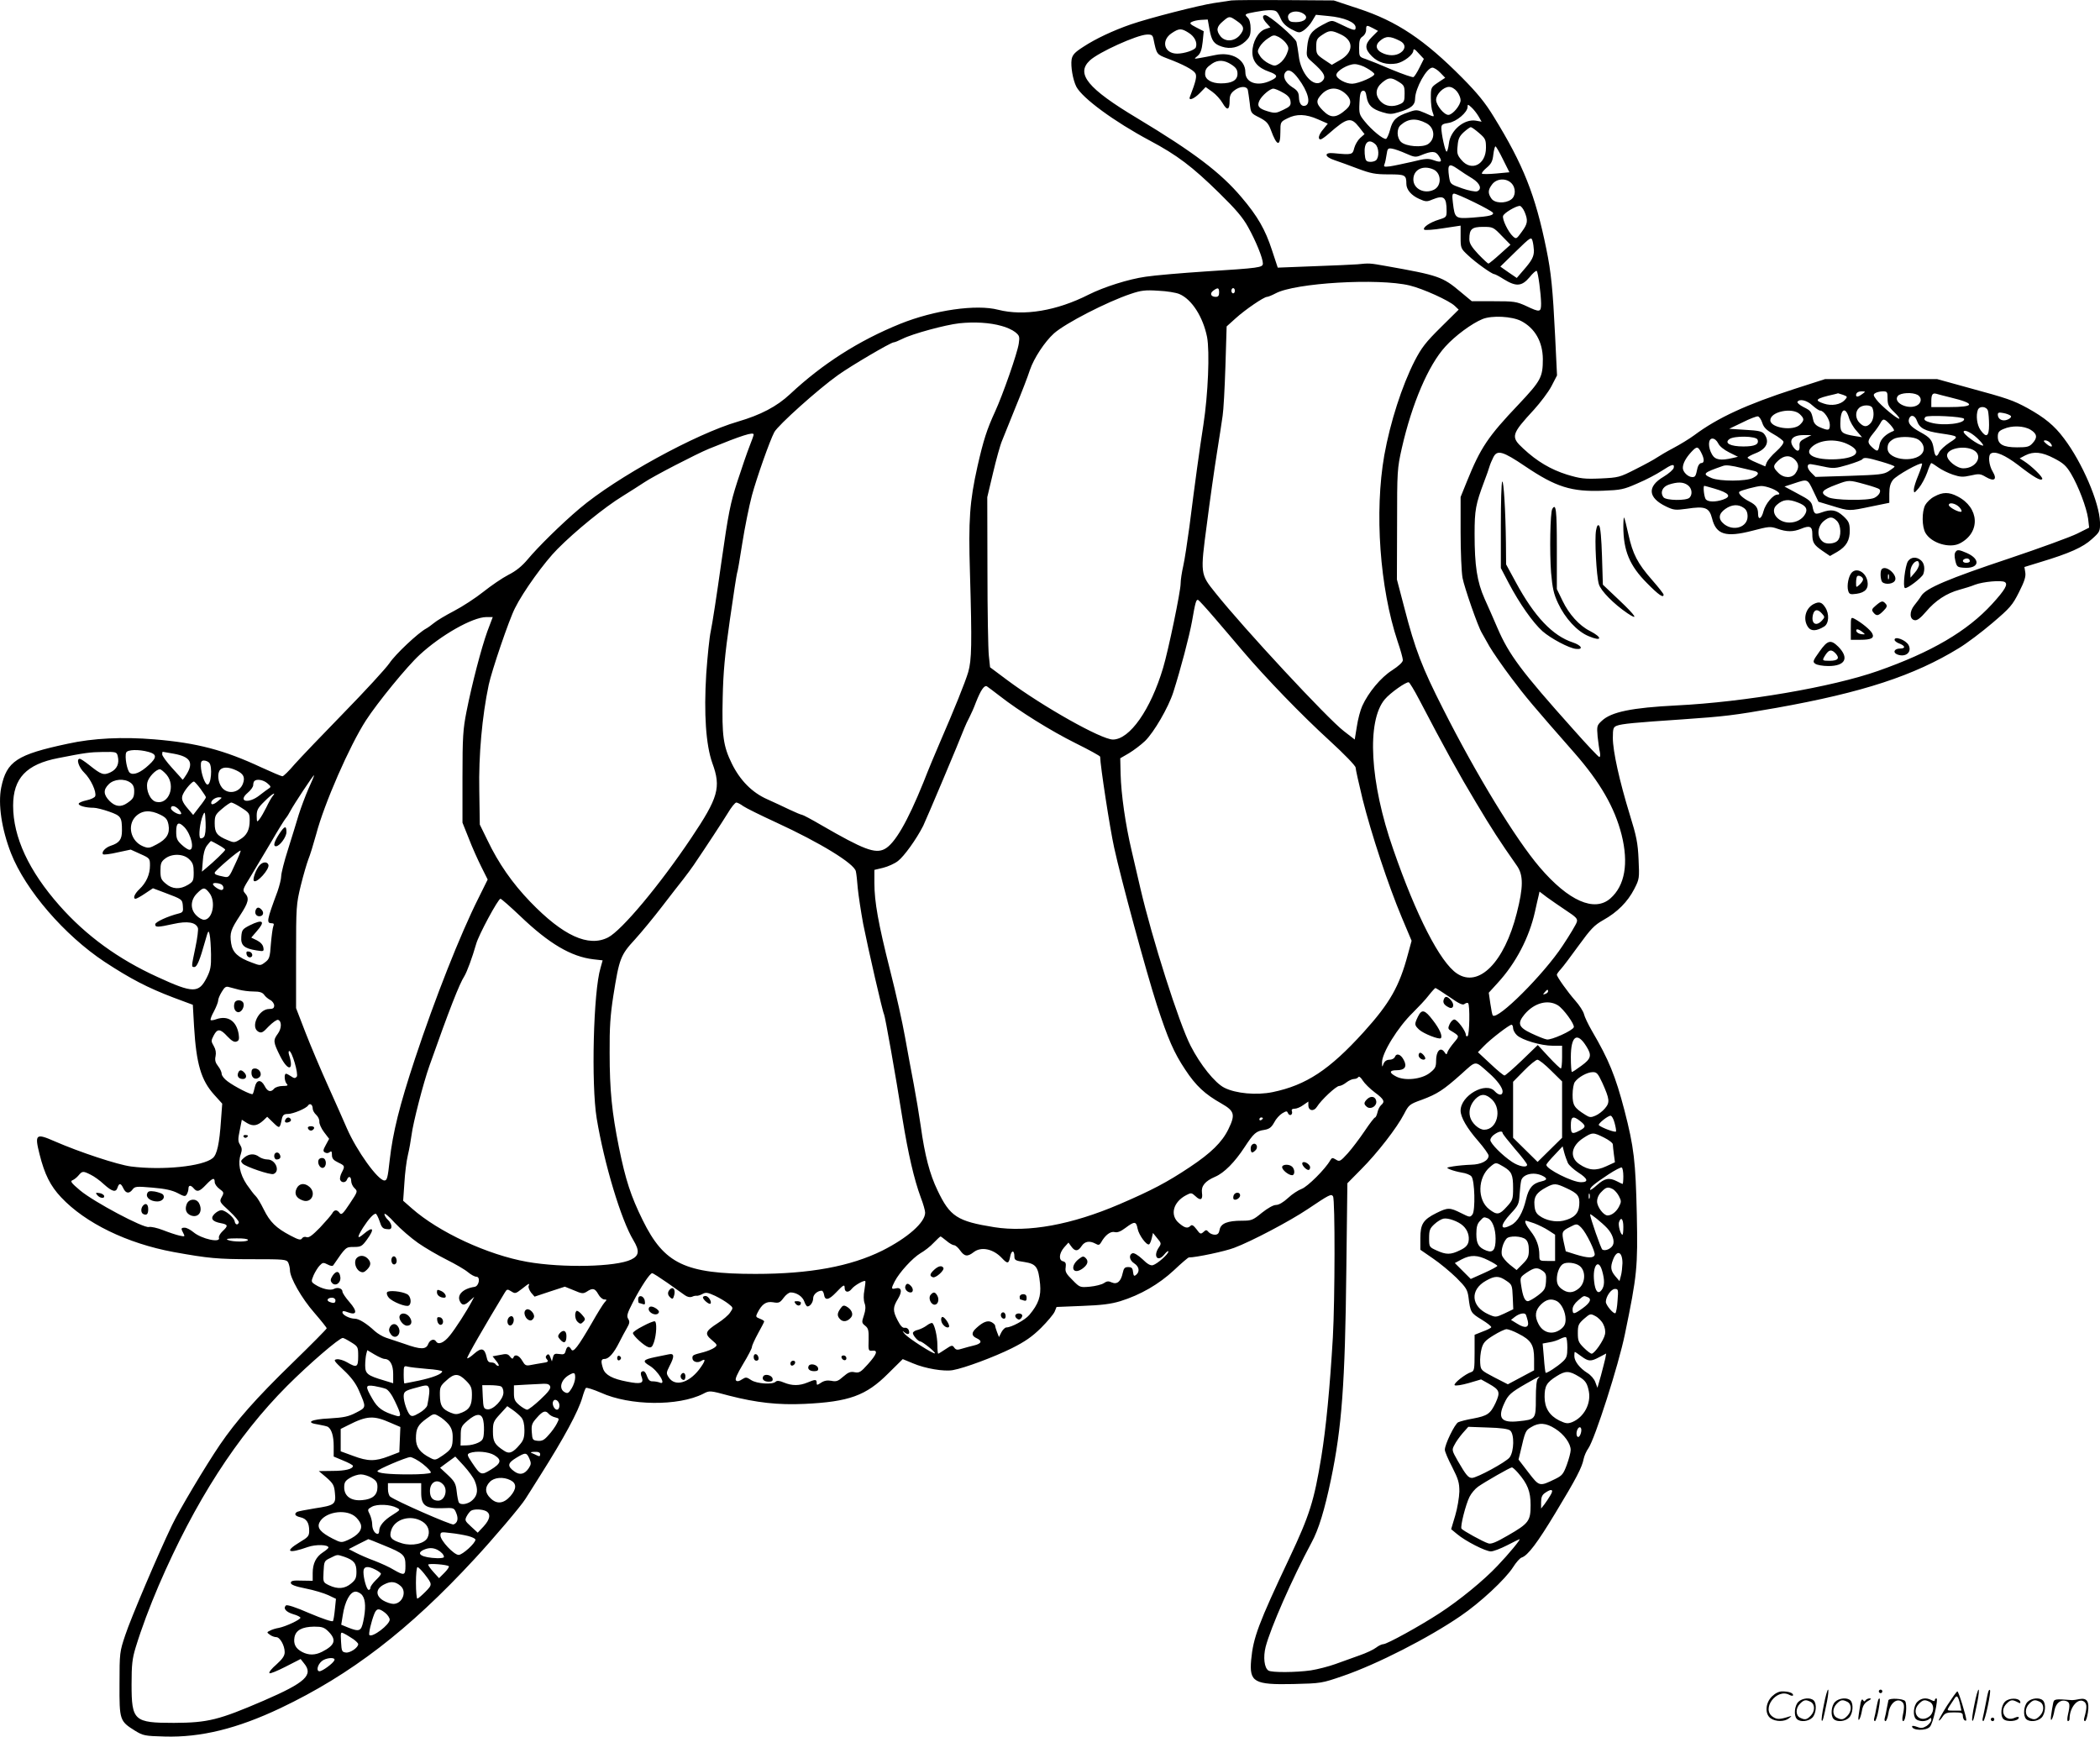 <svg version="1.0" xmlns="http://www.w3.org/2000/svg"
  viewBox="0 0 1200.097 992.545"
 preserveAspectRatio="xMidYMid meet">
<g transform="translate(-0.302,993.653) scale(0.1,-0.1)"
fill="#000000" stroke="none">
<path d="M7040 9934 c-14 -2 -59 -9 -100 -15 -86 -13 -371 -86 -475 -122 -101
-35 -201 -82 -271 -128 -50 -32 -62 -46 -67 -72 -6 -40 7 -116 27 -156 35 -66
216 -199 420 -308 156 -83 242 -148 396 -299 95 -93 136 -141 166 -196 44 -79
84 -177 84 -207 0 -24 -18 -26 -330 -46 -135 -9 -288 -22 -340 -30 -98 -14
-237 -58 -325 -102 -183 -93 -371 -124 -517 -87 -126 33 -366 -2 -560 -80
-237 -96 -444 -228 -630 -402 -76 -71 -168 -119 -298 -157 -241 -70 -695 -319
-905 -497 -103 -87 -238 -220 -297 -291 -32 -38 -66 -66 -110 -88 -35 -18 -99
-62 -143 -97 -44 -35 -119 -84 -167 -109 -48 -25 -100 -56 -115 -69 -15 -12
-35 -27 -45 -32 -46 -25 -175 -146 -209 -197 -22 -32 -140 -160 -262 -285
-122 -125 -248 -257 -281 -294 -32 -38 -63 -68 -69 -68 -6 0 -60 23 -121 51
-212 99 -368 140 -611 160 -180 15 -350 7 -495 -25 -291 -62 -349 -100 -380
-250 -19 -95 2 -237 56 -376 83 -211 305 -468 534 -620 148 -97 245 -148 395
-205 l110 -41 7 -124 c13 -214 40 -307 115 -390 l46 -51 -7 -94 c-9 -136 -23
-197 -47 -217 -57 -48 -289 -71 -468 -48 -76 10 -294 82 -436 144 -107 47
-115 41 -86 -74 29 -116 62 -181 123 -246 139 -148 378 -264 643 -313 199 -36
252 -41 449 -41 183 0 196 -1 206 -19 5 -11 10 -31 10 -44 0 -43 67 -161 140
-244 38 -44 70 -84 70 -88 0 -4 -88 -93 -196 -198 -210 -204 -321 -331 -414
-467 -84 -124 -233 -374 -274 -460 -79 -164 -237 -536 -267 -628 -32 -95 -33
-102 -33 -279 -1 -208 1 -213 89 -268 46 -28 55 -30 169 -33 207 -6 414 45
661 162 402 191 735 447 1110 853 105 113 267 304 290 342 6 8 44 70 86 136
136 215 217 365 240 445 7 25 16 49 20 54 4 4 42 -8 86 -27 165 -75 443 -78
585 -6 36 19 37 19 148 -11 156 -40 279 -54 430 -47 255 12 352 47 478 173
l84 83 58 -24 c70 -30 178 -48 228 -39 68 12 236 75 337 125 76 38 116 66 167
116 37 37 72 79 78 93 l11 27 147 6 c111 4 164 11 217 27 116 36 221 97 307
177 42 40 81 73 85 73 42 0 207 35 259 55 99 37 317 152 420 221 125 84 135
89 145 73 12 -19 11 -589 -1 -805 -17 -289 -39 -518 -66 -684 -41 -251 -67
-333 -181 -575 -179 -379 -208 -457 -220 -586 -11 -126 17 -142 241 -137 159
4 162 4 286 47 192 66 488 217 670 342 112 76 256 210 300 279 17 27 39 52 49
55 35 11 90 84 193 255 120 198 152 261 161 308 4 19 16 46 27 61 37 53 173
476 209 653 70 338 74 382 68 683 -7 306 -16 384 -71 597 -51 195 -89 288
-185 452 -22 38 -43 82 -46 97 -4 16 -26 50 -49 76 -45 51 -106 137 -106 149
0 4 10 18 23 32 12 13 58 74 102 135 69 95 89 116 140 145 81 45 140 105 177
177 30 58 30 62 25 170 -4 93 -12 133 -50 255 -59 192 -97 363 -97 439 0 55 3
62 23 70 29 11 103 18 372 36 245 17 296 23 540 66 493 88 786 184 1042 341
45 27 131 92 192 144 101 86 115 102 152 176 31 61 40 89 36 113 l-5 31 91 28
c166 50 244 85 294 131 46 41 48 45 47 96 -3 113 -102 343 -206 480 -55 74
-111 119 -208 173 -83 45 -115 56 -336 116 l-181 50 -320 0 -320 0 -174 -56
c-275 -89 -440 -165 -574 -265 -27 -20 -81 -53 -119 -73 -38 -20 -80 -45 -95
-55 -14 -10 -69 -40 -121 -66 -92 -47 -98 -48 -200 -53 -93 -4 -115 -1 -192
22 -92 29 -171 75 -250 149 -73 67 -69 81 62 223 36 40 81 99 99 133 l32 62
-11 227 c-13 266 -23 364 -50 495 -63 310 -132 483 -301 757 -48 79 -93 134
-179 221 -217 219 -374 324 -593 396 l-142 47 -280 2 c-154 1 -291 0 -305 -2z
m256 -62 c7 -4 18 -23 26 -42 11 -25 29 -43 60 -60 44 -23 47 -23 73 -6 14 10
36 33 47 53 l21 35 71 -7 c90 -8 156 -36 156 -65 0 -22 -8 -20 -101 25 -36 17
-37 17 -89 -11 -65 -35 -80 -57 -87 -127 -5 -52 -4 -56 27 -83 74 -65 85 -89
56 -114 -46 -37 -120 46 -131 148 -4 31 -10 67 -13 79 -8 25 -156 153 -178
153 -20 0 -17 -20 8 -47 l21 -23 -30 -10 c-40 -14 -73 -74 -73 -132 0 -52 31
-89 95 -111 51 -18 54 -31 10 -51 -75 -36 -145 -13 -145 48 0 73 -78 118 -172
98 -29 -6 -69 -14 -88 -17 -35 -6 -35 -6 -13 12 16 13 24 34 29 80 l6 61 -43
22 c-35 18 -40 24 -26 31 9 5 33 11 54 12 l38 2 10 -56 c12 -66 25 -84 71 -99
48 -16 96 -5 133 29 26 24 31 37 31 74 0 29 -6 52 -16 62 -21 20 -19 22 41 33
63 12 107 14 121 4z m159 -16 c29 -21 3 -46 -46 -46 -30 0 -39 4 -44 21 -12
37 50 54 90 25z m-384 -39 c43 -29 46 -47 16 -83 -31 -35 -82 -38 -109 -5 -26
33 -23 55 13 85 37 32 38 32 80 3z m779 -42 l28 -15 -34 -34 c-43 -43 -43 -69
-1 -111 37 -37 87 -51 142 -41 40 8 95 50 95 74 1 12 9 8 30 -16 l30 -32 -25
-50 c-13 -27 -29 -51 -34 -54 -5 -3 -60 16 -123 42 -62 27 -130 54 -150 61
-37 12 -38 13 -38 64 0 41 4 55 20 65 11 7 20 23 20 37 0 29 2 30 40 10z
m-1054 -26 c34 -21 51 -56 41 -83 -6 -16 -66 -36 -107 -36 -74 0 -94 75 -31
117 42 28 55 29 97 2z m871 -10 c75 -36 71 -103 -8 -147 l-45 -26 -45 30 c-41
28 -44 33 -44 74 0 39 4 47 34 67 42 28 53 28 108 2z m-1072 -26 c18 -88 18
-87 80 -111 86 -32 147 -64 159 -84 10 -17 4 -44 -31 -135 -10 -25 24 -12 57
22 l33 34 38 -27 c21 -15 47 -44 59 -65 26 -45 40 -40 40 13 0 30 6 43 26 59
33 26 71 27 78 4 2 -10 7 -44 11 -76 6 -57 7 -58 55 -82 40 -21 51 -32 66 -72
34 -93 54 -97 54 -13 0 59 0 60 40 80 52 27 106 25 174 -5 l57 -25 -25 -31
c-27 -31 -34 -59 -16 -59 5 0 27 15 47 33 105 92 126 97 173 37 l31 -40 -25
-22 c-14 -13 -29 -39 -34 -58 -9 -38 -13 -39 -117 -29 -57 6 -54 -21 5 -40 25
-8 84 -30 132 -48 75 -28 100 -33 177 -33 94 0 101 -3 101 -54 0 -33 28 -66
73 -86 37 -17 45 -17 75 -4 66 27 82 15 82 -66 0 -34 -3 -36 -45 -49 -50 -15
-94 -45 -83 -57 5 -4 53 -1 108 8 l100 15 0 -65 c0 -64 1 -66 43 -105 43 -41
136 -107 149 -107 4 0 30 -13 56 -30 70 -43 102 -40 146 12 19 24 38 40 41 36
8 -8 24 -128 25 -185 0 -52 -6 -53 -86 -15 -55 25 -68 27 -185 27 l-125 0 -65
54 c-102 86 -125 94 -424 147 -96 17 -95 17 -165 10 -25 -2 -137 -7 -250 -11
l-205 -8 -33 100 c-38 117 -82 194 -174 302 -119 141 -272 257 -596 452 -284
170 -352 254 -271 330 50 47 269 146 326 148 28 1 33 -3 38 -26z m760 -27 c14
-21 14 -28 1 -59 -8 -20 -26 -43 -41 -53 -24 -16 -29 -16 -60 -1 -19 9 -42 28
-51 43 -16 24 -16 29 -3 52 8 15 29 37 48 49 31 21 35 21 62 8 16 -9 36 -26
44 -39z m648 17 c33 -16 35 -46 5 -67 -28 -20 -71 -20 -108 -1 -34 17 -39 44
-12 67 34 30 58 30 115 1z m-962 -136 c26 -17 34 -30 34 -52 0 -37 -31 -55
-95 -55 -53 0 -90 22 -90 53 0 27 8 38 40 60 34 23 71 21 111 -6z m773 -20
c22 -12 41 -27 43 -33 5 -14 -89 -55 -126 -56 -37 -1 -91 29 -91 50 0 23 66
62 105 62 17 0 48 -10 69 -23z m420 -26 l28 -29 -41 -27 c-40 -27 -41 -29 -41
-86 0 -32 4 -69 10 -83 11 -31 14 -31 -44 -5 -45 19 -49 20 -94 4 -69 -23 -91
-44 -105 -100 -7 -27 -18 -50 -23 -52 -15 -5 -83 51 -122 100 -31 38 -33 45
-30 106 2 51 7 66 19 69 12 2 18 -7 22 -36 8 -47 31 -69 91 -87 39 -12 53 -12
91 0 71 21 95 40 95 78 1 59 66 177 99 177 9 0 30 -13 45 -29z m-811 -34 c55
-73 73 -141 41 -154 -22 -8 -37 11 -38 49 -1 26 -8 38 -39 57 -41 27 -56 63
-37 86 16 19 41 6 73 -38z m573 -18 c31 -19 34 -25 34 -68 0 -41 -3 -49 -25
-59 -42 -19 -83 -14 -110 13 -35 35 -33 76 6 109 37 31 52 32 95 5z m333 -55
c12 -15 21 -37 21 -50 0 -29 -46 -84 -70 -84 -25 0 -70 56 -70 86 0 32 42 74
74 74 15 0 33 -11 45 -26z m-994 -7 c29 -16 41 -30 43 -50 3 -23 -3 -30 -41
-48 -41 -20 -48 -21 -91 -8 -50 15 -61 30 -45 62 14 28 60 67 79 67 8 0 33
-10 55 -23z m354 -3 c37 -31 40 -63 9 -91 -58 -52 -89 -54 -134 -9 -42 42 -42
59 -5 97 39 38 87 39 130 3z m764 -133 l17 -30 -33 6 c-67 11 -146 -56 -154
-131 -3 -25 -9 -46 -13 -46 -8 0 -30 100 -30 135 0 19 7 24 41 29 46 7 109 61
109 92 0 16 2 15 23 -4 12 -11 30 -34 40 -51z m-300 -38 c50 -25 55 -90 11
-120 -32 -21 -126 -14 -154 12 -25 23 -27 76 -2 97 42 37 87 41 145 11z m303
-57 c36 -31 39 -38 39 -84 0 -96 -83 -138 -140 -70 -24 28 -27 39 -22 82 3 40
11 55 36 78 17 15 35 28 39 28 5 0 26 -15 48 -34z m-594 -63 c22 -19 24 -76 4
-93 -8 -6 -25 -10 -38 -8 -19 2 -23 10 -26 46 -5 64 22 89 60 55z m730 -87
l37 -74 -75 -7 c-42 -4 -78 -4 -82 -1 -3 4 9 19 27 34 26 22 34 37 38 75 3 26
9 47 12 47 4 0 23 -33 43 -74z m-554 33 c47 -21 56 -22 85 -10 63 26 84 25
102 -3 23 -34 15 -41 -29 -25 -31 11 -47 10 -123 -9 -49 -11 -105 -23 -126
-26 -34 -4 -38 -3 -32 12 4 9 9 34 12 55 5 35 8 38 32 34 14 -2 50 -15 79 -28z
m380 -143 c44 -28 56 -61 26 -73 -10 -3 -48 4 -85 17 -68 24 -68 24 -75 67
-10 71 -1 79 48 45 24 -17 62 -42 86 -56z m-223 52 c46 -21 48 -94 2 -116 -54
-26 -117 5 -117 59 0 56 55 84 115 57z m445 -78 c27 -27 26 -75 -2 -94 -34
-24 -94 -21 -112 6 -21 30 -20 50 5 82 26 33 79 36 109 6z m-213 -109 c56 -27
103 -54 107 -59 9 -15 -18 -22 -114 -29 -101 -7 -103 -6 -114 85 -5 41 -4 52
7 52 8 0 59 -22 114 -49z m289 -56 c20 -49 18 -67 -17 -114 -29 -40 -31 -42
-49 -26 -28 25 -64 100 -57 118 6 17 72 56 95 57 7 0 20 -16 28 -35z m-131
-136 l50 -51 -60 -54 c-33 -30 -63 -54 -66 -54 -3 0 -29 24 -58 54 -39 42 -51
62 -51 86 0 57 14 70 78 70 56 0 59 -1 107 -51z m184 -84 c0 -35 -11 -57 -61
-114 l-37 -43 -47 32 -47 33 88 86 c85 83 89 85 96 61 4 -14 7 -38 8 -55z
m-710 -200 c75 -18 226 -86 258 -117 l22 -21 -102 -101 c-86 -85 -110 -116
-149 -191 -73 -143 -140 -351 -174 -540 -57 -324 -26 -758 76 -1064 17 -49 30
-97 30 -107 0 -12 -23 -33 -61 -58 -65 -41 -136 -127 -171 -204 -11 -24 -25
-77 -31 -118 l-12 -74 -62 48 c-92 70 -574 589 -734 790 -87 108 -87 107 -49
393 17 134 43 316 57 404 14 88 29 185 33 215 5 30 12 157 16 283 l7 228 51
46 c55 50 162 123 180 123 6 0 28 9 49 20 111 60 588 88 766 45z m-1089 -40
c0 -18 -5 -25 -19 -25 -28 0 -36 19 -15 35 27 20 34 18 34 -10z m90 10 c0 -8
-4 -15 -10 -15 -5 0 -10 7 -10 15 0 8 5 15 10 15 6 0 10 -7 10 -15z m-317 -19
c71 -30 135 -131 158 -245 16 -84 6 -328 -21 -503 -22 -141 -47 -322 -80 -583
-12 -88 -27 -188 -35 -223 -8 -35 -15 -80 -15 -101 0 -44 -70 -381 -100 -481
-71 -239 -191 -410 -287 -410 -66 0 -400 188 -603 339 l-99 74 -7 66 c-4 36
-8 255 -8 486 l-1 420 33 139 c18 76 41 160 52 185 10 25 45 111 77 191 33 80
70 175 82 213 23 67 84 160 137 208 65 58 304 181 439 226 59 20 83 23 158 18
48 -2 102 -11 120 -19z m1953 -154 c79 -41 123 -119 124 -217 0 -104 -11 -124
-137 -258 -177 -186 -219 -249 -297 -442 l-36 -89 0 -201 c0 -111 5 -228 11
-261 10 -53 87 -276 110 -314 4 -8 24 -43 44 -78 20 -34 76 -115 125 -180 81
-108 123 -158 361 -429 146 -167 229 -310 269 -467 41 -164 19 -291 -64 -364
-91 -80 -239 -15 -404 178 -138 162 -360 525 -552 905 -120 236 -160 340 -221
576 l-43 164 1 315 c0 305 1 319 27 435 58 255 152 475 249 581 56 62 151 132
212 157 54 22 168 16 221 -11z m-2970 -28 c28 -7 63 -23 78 -35 25 -20 27 -26
21 -66 -8 -55 -91 -292 -135 -388 -47 -102 -67 -164 -101 -314 -45 -201 -52
-308 -43 -606 12 -411 10 -501 -10 -570 -18 -60 -79 -211 -161 -400 -24 -55
-67 -158 -95 -230 -91 -225 -164 -351 -222 -381 -54 -28 -121 -2 -358 135 -58
34 -109 61 -114 61 -5 0 -36 13 -70 29 -33 16 -91 43 -129 60 -86 38 -155 108
-202 204 -49 100 -57 159 -52 376 3 145 12 244 41 445 20 142 39 262 41 267 3
4 16 81 30 171 14 89 39 213 55 273 27 100 102 313 128 362 22 40 249 244 364
326 74 53 302 187 318 187 6 0 28 9 50 20 57 29 245 80 325 89 87 9 174 4 241
-15z m4920 -389 c-22 -17 -36 -19 -36 -7 0 14 12 22 34 22 21 -1 21 -1 2 -15z
m144 -26 c0 -35 6 -47 36 -76 20 -19 34 -36 31 -39 -7 -7 -106 75 -131 109
-18 24 -19 29 -6 37 8 5 27 10 43 10 25 0 27 -3 27 -41z m-254 21 c26 -10 26
-11 9 -30 -24 -26 -75 -35 -119 -20 -58 19 -48 29 59 53 11 3 21 5 22 6 1 0
14 -4 29 -9z m425 0 c27 -15 24 -48 -6 -62 -53 -24 -136 20 -106 56 15 18 82
22 112 6z m189 -15 c145 -35 141 -55 -12 -55 l-98 0 0 33 c0 39 7 49 29 43 9
-3 45 -12 81 -21z m-790 -45 c18 -16 38 -30 45 -30 21 0 55 -50 55 -81 0 -33
-7 -35 -55 -15 -24 10 -36 23 -40 43 -11 49 -13 52 -55 73 -22 11 -38 25 -35
30 12 19 54 9 85 -20z m344 -16 c11 -29 6 -67 -11 -86 -21 -23 -38 -23 -63 2
-24 24 -26 63 -4 84 20 21 70 21 78 0z m660 -16 c3 -13 6 -49 6 -80 0 -67 -16
-76 -49 -29 -20 28 -27 83 -15 115 10 25 51 20 58 -6z m-1076 -18 c27 -26 27
-35 2 -60 -39 -39 -170 -19 -170 25 0 49 125 75 168 35z m281 -20 c6 -22 26
-57 44 -76 l31 -36 -44 7 c-71 12 -80 20 -80 70 0 83 28 103 49 35z m925 10
c5 -5 -1 -14 -17 -21 -29 -13 -57 1 -57 28 0 12 7 14 32 9 18 -3 37 -11 42
-16z m-1420 -40 c8 -26 24 -42 63 -64 29 -16 55 -36 58 -43 3 -9 -14 -32 -41
-56 -26 -23 -50 -52 -55 -64 l-8 -22 -51 22 c-27 11 -50 24 -50 28 0 4 20 15
45 25 63 24 83 66 51 109 -12 16 -31 21 -108 25 l-93 6 75 36 c41 21 81 36 89
35 7 -1 19 -18 25 -37z m884 11 c15 -42 46 -58 132 -71 109 -16 110 -17 54
-53 -27 -18 -53 -42 -59 -55 -14 -32 -24 -27 -31 18 -8 52 -20 66 -79 98 -54
30 -71 51 -62 76 10 26 34 19 45 -13z m269 12 c9 -27 -119 -42 -189 -22 -37
10 -45 18 -31 33 12 12 216 2 220 -11z m-421 -34 c16 -18 25 -33 19 -35 -44
-17 -75 -46 -81 -79 -7 -41 -12 -42 -42 -15 -29 27 -28 38 6 80 16 19 34 45
41 58 15 29 22 28 57 -9z m802 -29 c37 -23 40 -45 10 -77 -18 -20 -31 -23 -88
-23 -79 0 -110 17 -110 61 0 24 6 33 33 44 47 21 116 19 155 -5z m-294 -59
c17 -17 26 -31 22 -31 -26 0 -119 68 -111 81 8 13 54 -13 89 -50z m-7004 32
c0 -5 -11 -35 -24 -68 -13 -33 -44 -123 -69 -200 -40 -124 -51 -177 -92 -465
-25 -179 -52 -354 -60 -390 -8 -36 -19 -146 -26 -245 -14 -228 -2 -406 35
-510 51 -139 34 -197 -121 -428 -181 -270 -397 -528 -475 -568 -112 -57 -257
9 -445 204 -102 106 -181 219 -245 353 l-43 88 -3 196 c-4 199 16 423 54 603
17 80 116 372 150 438 47 95 169 264 243 338 102 103 269 239 372 302 46 29
102 64 124 79 48 33 299 163 370 192 189 77 255 98 255 81z m6010 -21 c-28
-14 -35 -22 -33 -45 2 -31 -13 -35 -33 -9 -32 42 -9 72 56 72 l45 0 -35 -18z
m-273 -8 c10 -27 -15 -39 -81 -39 -74 0 -111 19 -80 42 27 20 153 18 161 -3z
m907 6 c30 -11 49 -44 41 -70 -23 -72 -205 -59 -205 14 0 26 9 39 35 54 25 14
95 15 129 2z m-1132 -27 c8 -17 33 -37 63 -52 l50 -25 -30 -7 c-69 -16 -100
-11 -118 20 -24 41 -23 91 2 91 12 0 25 -11 33 -27z m736 -3 c90 -41 62 -81
-60 -88 -124 -6 -189 27 -140 71 44 40 132 48 200 17z m1162 5 c20 -24 5 -28
-21 -6 -19 16 -20 20 -8 21 9 0 22 -7 29 -15z m-1995 -55 c19 -37 19 -60 0
-60 -8 0 -17 -12 -21 -27 -10 -48 -13 -53 -30 -53 -24 0 -54 29 -54 52 0 26
17 57 48 91 32 34 38 34 57 -3z m1555 15 c59 -31 18 -105 -57 -105 -37 0 -93
44 -93 74 0 39 97 59 150 31z m-2560 -94 c175 -118 263 -146 444 -139 102 4
118 7 197 42 48 20 110 53 139 72 58 38 73 42 68 17 -2 -10 -28 -33 -58 -51
-95 -56 -90 -120 14 -170 44 -21 53 -22 119 -13 104 16 128 7 144 -55 23 -93
78 -110 229 -71 96 25 104 26 144 12 54 -19 91 -19 137 0 48 20 63 13 63 -29
0 -50 8 -63 57 -97 l44 -30 42 24 c52 31 72 66 71 125 -1 39 -6 50 -37 79 -40
36 -69 41 -124 21 -38 -14 -43 -10 -52 34 -6 28 -17 38 -84 73 l-76 41 52 17
c81 27 79 28 112 -41 l30 -63 80 -24 c98 -30 93 -30 222 -3 l103 21 0 52 c0
38 6 60 21 79 20 26 156 102 166 93 2 -3 -7 -32 -21 -66 -14 -33 -26 -71 -26
-83 1 -22 2 -21 29 10 15 18 36 57 47 87 10 30 21 55 24 55 3 0 21 -11 40 -25
18 -13 56 -32 83 -41 42 -14 58 -15 102 -5 47 11 56 10 86 -8 49 -29 67 -15
40 30 -22 36 -28 94 -10 104 24 15 80 -9 155 -66 90 -70 130 -93 138 -80 6 9
-60 74 -104 102 l-25 16 32 17 c48 24 94 20 165 -17 52 -27 69 -42 96 -87 43
-72 89 -194 98 -257 l6 -52 -68 -34 c-38 -19 -213 -83 -389 -142 -348 -116
-475 -170 -502 -213 -9 -15 -28 -40 -41 -56 -28 -35 -27 -80 4 -84 14 -2 33
13 64 49 53 63 117 105 190 125 30 8 71 21 90 29 45 17 151 27 170 15 20 -12
1 -45 -73 -126 -142 -155 -347 -275 -652 -382 -261 -92 -764 -178 -1150 -197
-257 -13 -374 -37 -428 -88 -28 -26 -29 -30 -24 -90 4 -34 9 -74 13 -89 3 -16
2 -28 -3 -28 -5 0 -72 71 -149 158 -297 332 -368 427 -434 581 -20 47 -53 122
-73 166 -43 97 -57 188 -57 370 0 137 6 169 55 300 13 33 26 71 30 85 4 14 14
37 22 53 22 44 53 36 183 -52z m1540 39 c24 -24 25 -48 4 -78 -21 -30 -68 -29
-99 3 -31 31 -31 40 1 70 33 30 67 32 94 5z m495 -12 c41 -12 75 -24 75 -28 0
-3 -15 -14 -33 -26 -29 -19 -52 -21 -225 -27 l-194 -6 -25 25 c-25 25 -26 50
-2 48 8 -1 41 -7 74 -14 55 -12 67 -11 138 10 43 13 80 27 83 32 8 12 28 10
109 -14z m-795 -37 c25 -6 55 -13 68 -16 30 -7 28 -22 -8 -40 -39 -20 -188
-20 -235 -1 -56 24 -50 30 65 70 17 6 45 3 110 -13z m700 -92 c41 -11 79 -24
83 -28 12 -12 -2 -37 -29 -50 -38 -17 -229 -14 -264 4 -49 25 -39 40 50 73 69
26 70 26 160 1z m-1012 -5 c24 -17 29 -53 10 -72 -18 -18 -133 -16 -148 2 -21
27 -8 60 30 73 49 16 82 16 108 -3z m153 -20 c85 -25 100 -45 48 -63 -42 -14
-82 -14 -97 1 -10 10 -18 78 -9 78 2 0 28 -7 58 -16z m329 0 c36 -15 54 -34
31 -34 -25 0 -69 -53 -80 -95 -11 -44 -31 -54 -31 -15 0 34 -12 51 -49 70 -40
20 -67 47 -58 56 8 8 98 32 124 33 13 1 41 -6 63 -15z m149 -80 c44 -17 56
-36 41 -64 -16 -31 -52 -50 -91 -50 -69 0 -115 65 -71 102 35 31 66 34 121 12z
m-311 -30 c15 -10 22 -25 22 -49 0 -61 -79 -87 -134 -44 -35 28 -33 59 7 87
37 26 74 28 105 6z m532 -74 c25 -25 27 -91 4 -114 -16 -17 -61 -21 -80 -8
-40 26 -38 89 3 122 32 25 48 25 73 0z m-3556 -555 c47 -55 120 -140 162 -190
130 -153 338 -368 495 -511 82 -75 149 -144 149 -154 0 -9 18 -90 40 -181 49
-196 147 -493 224 -676 l56 -133 -21 -77 c-49 -184 -103 -279 -253 -445 -196
-216 -328 -303 -520 -343 -92 -19 -211 -8 -276 25 -54 27 -138 132 -193 240
-66 128 -220 612 -287 900 -12 52 -35 149 -50 215 -35 148 -60 321 -63 439
l-2 89 50 29 c28 17 69 48 92 70 51 50 133 191 161 278 43 135 91 318 107 405
19 110 24 127 35 123 5 -2 47 -48 94 -103z m-4156 -77 c-35 -98 -87 -297 -119
-458 -20 -102 -23 -145 -23 -375 l0 -260 36 -90 c19 -50 52 -123 72 -163 l36
-72 -53 -107 c-104 -207 -248 -572 -362 -916 -89 -269 -127 -422 -145 -581
-11 -101 -15 -116 -30 -116 -37 0 -159 170 -215 299 -18 42 -66 150 -107 241
-41 91 -99 228 -129 305 l-54 140 0 295 c0 287 1 298 27 406 15 61 35 128 43
149 9 21 29 86 45 144 46 175 191 506 284 650 66 102 235 309 307 375 122 113
302 215 381 216 l37 0 -31 -82z m5325 -389 c145 -278 230 -431 325 -589 93
-156 133 -217 235 -363 36 -53 36 -120 -2 -269 -71 -281 -217 -429 -342 -345
-96 64 -233 331 -364 710 -134 382 -153 733 -48 857 30 36 123 102 137 97 5
-2 32 -46 59 -98z m-2398 21 c111 -87 294 -201 435 -271 77 -38 140 -73 140
-77 1 -52 56 -411 80 -519 39 -180 184 -713 244 -899 64 -196 98 -274 162
-370 61 -93 113 -141 207 -194 75 -43 81 -63 40 -147 -36 -74 -99 -136 -221
-217 -129 -86 -216 -132 -402 -212 -273 -117 -520 -162 -715 -131 -212 34
-253 61 -324 210 -45 93 -73 201 -96 367 -9 63 -27 171 -40 240 -13 69 -36
190 -50 270 -14 80 -52 251 -85 380 -68 269 -90 393 -90 500 l0 75 50 12 c28
7 66 24 85 39 35 27 105 124 144 201 18 37 206 482 235 558 7 17 19 44 29 62
9 17 26 55 37 85 28 71 48 100 63 92 7 -4 39 -29 72 -54z m-4862 -321 c47 -13
47 -32 1 -74 -48 -45 -89 -61 -109 -45 -16 13 -30 91 -21 115 6 18 72 20 129
4z m-177 -24 c10 -42 -4 -74 -41 -92 -40 -19 -53 -14 -123 42 -24 19 -48 35
-53 35 -22 0 -6 -49 26 -80 37 -36 71 -110 62 -134 -3 -8 -25 -18 -48 -23 -23
-5 -44 -13 -46 -19 -4 -12 40 -24 86 -24 14 0 54 -10 88 -22 68 -24 73 -32 73
-109 0 -50 -15 -70 -64 -86 -31 -10 -55 -37 -44 -49 4 -3 41 1 83 11 l75 16
55 -25 c54 -24 55 -26 55 -66 0 -51 -21 -98 -60 -135 -29 -27 -39 -55 -22 -55
5 0 29 13 54 30 l45 30 69 -26 c98 -37 99 -37 102 -76 3 -31 0 -36 -23 -42
-64 -16 -135 -49 -135 -62 0 -18 13 -18 104 2 80 18 128 10 140 -23 3 -8 -3
-58 -14 -110 -24 -115 -24 -113 -6 -113 15 0 31 39 62 150 17 60 19 63 25 35
4 -16 7 -67 8 -113 1 -70 -3 -90 -24 -132 -46 -91 -78 -91 -282 3 -224 102
-408 236 -560 408 -175 198 -265 391 -265 571 0 157 76 237 258 272 152 30
180 34 256 35 75 1 78 0 84 -24z m320 14 c94 -17 115 -50 73 -118 -11 -18 -21
-32 -23 -30 -1 2 -28 32 -59 66 -32 35 -57 70 -57 78 0 8 1 15 3 15 2 0 30 -5
63 -11z m202 -51 c21 -21 11 -133 -11 -125 -14 4 -35 65 -36 105 -1 24 3 32
17 32 10 0 23 -5 30 -12z m157 -45 c40 -19 50 -39 36 -76 -20 -52 -87 -63
-120 -21 -23 29 -28 83 -9 102 17 17 51 15 93 -5z m-400 -24 c54 -65 12 -173
-60 -155 -33 8 -59 65 -50 110 6 30 49 76 72 76 6 0 23 -14 38 -31z m811 -80
c-18 -41 -43 -108 -56 -149 -12 -41 -40 -131 -61 -198 -22 -68 -39 -137 -39
-153 0 -16 -10 -55 -21 -87 -62 -167 -65 -182 -32 -182 11 0 13 -5 8 -17 -4
-10 -10 -56 -14 -102 -5 -76 -9 -86 -33 -104 -26 -20 -28 -20 -75 -2 -80 29
-111 58 -119 110 -9 60 -2 79 51 160 49 75 54 98 28 127 -15 17 -13 23 32 95
26 43 79 132 118 198 38 66 76 127 83 135 7 8 19 27 26 41 20 38 132 208 136
205 1 -2 -13 -36 -32 -77z m-1018 35 c15 -10 22 -25 22 -47 0 -37 -6 -47 -40
-70 -36 -25 -68 -21 -101 12 -35 36 -37 64 -4 96 29 29 88 34 123 9z m783 -4
c20 -17 22 -21 9 -29 -8 -5 -32 -23 -54 -40 -63 -50 -127 -36 -67 15 17 14 31
34 31 43 0 10 3 21 7 24 13 13 51 7 74 -13z m-382 -32 c17 -23 31 -45 31 -48
0 -4 -16 -28 -37 -54 l-36 -47 -28 33 c-37 43 -43 62 -28 90 14 28 50 68 60
68 4 0 21 -19 38 -42z m411 -43 c-7 -9 -23 -37 -35 -63 -13 -26 -30 -56 -39
-67 -15 -19 -15 -18 -16 19 0 33 7 46 44 82 41 42 73 61 46 29z m-309 -25
c-24 -21 -41 -26 -41 -12 0 15 24 32 45 32 19 -1 19 -1 -4 -20z m132 -40 c44
-28 47 -32 47 -72 0 -55 -17 -87 -57 -110 -29 -18 -34 -18 -69 -3 -61 25 -74
42 -74 96 0 43 4 51 42 83 23 20 47 36 53 36 6 0 32 -13 58 -30z m2868 9 c16
-11 101 -53 188 -93 252 -116 446 -235 455 -279 3 -12 8 -56 11 -97 4 -41 18
-133 31 -204 28 -141 111 -503 119 -516 6 -10 66 -347 105 -594 33 -204 67
-350 105 -453 14 -36 25 -75 25 -87 0 -56 -100 -144 -245 -217 -182 -90 -413
-133 -725 -133 -402 0 -521 57 -644 307 -68 138 -98 230 -136 417 -40 200 -53
324 -53 540 -1 144 4 216 21 325 34 214 41 233 124 323 38 42 108 127 154 187
47 61 101 131 122 157 20 26 47 62 59 80 74 109 163 245 195 297 20 34 42 61
49 61 6 0 24 -9 40 -21z m-3226 -19 c10 -11 16 -23 13 -25 -9 -10 -58 17 -58
32 0 19 24 16 45 -7z m-105 -30 c32 -16 40 -27 46 -57 9 -50 -10 -82 -67 -112
-42 -23 -49 -23 -79 -11 -70 29 -92 120 -41 171 36 35 83 38 141 9z m249 -126
c-6 -7 -16 -11 -21 -8 -12 8 -2 93 15 132 11 24 12 21 15 -42 2 -41 -2 -73 -9
-82z m-111 54 c38 -42 58 -128 28 -128 -8 0 -28 13 -45 29 -26 24 -31 36 -31
75 0 52 14 59 48 24z m193 -100 c22 -12 39 -24 39 -28 0 -6 -66 -70 -109 -105
l-24 -20 5 60 c2 39 11 71 23 88 11 14 22 27 24 27 2 0 21 -10 42 -22z m95
-112 c-33 -73 -36 -76 -63 -70 -45 9 -53 13 -53 23 0 10 142 132 148 126 2 -2
-12 -37 -32 -79z m-261 29 c20 -19 25 -34 25 -75 0 -46 -3 -52 -32 -70 -46
-28 -90 -26 -127 6 -27 22 -31 32 -31 74 0 41 4 52 26 69 39 31 107 29 139 -4z
m179 -141 c19 -7 22 -34 4 -34 -15 1 -48 24 -48 34 0 8 24 8 44 0z m-65 -50
c40 -50 19 -154 -30 -154 -11 0 -31 11 -44 25 -36 35 -34 88 4 126 36 36 44
36 70 3z m7754 -101 c58 -38 67 -48 61 -66 -3 -12 -40 -74 -82 -137 -107 -162
-370 -425 -398 -397 -3 3 -9 33 -14 68 l-9 62 51 56 c104 113 180 259 213 407
8 38 18 79 21 92 l5 23 42 -32 c23 -17 73 -51 110 -76z m-5977 -32 c165 -158
291 -232 418 -247 l53 -6 -12 -43 c-41 -134 -54 -664 -22 -860 43 -260 140
-582 210 -697 36 -60 33 -88 -13 -110 -86 -42 -391 -49 -595 -13 -225 40 -504
169 -659 306 l-49 43 7 101 c3 55 12 127 20 160 8 33 17 85 21 115 8 67 68
300 102 395 114 323 172 470 200 513 15 25 45 106 67 183 14 52 126 259 139
259 5 0 56 -45 113 -99z m-1606 -421 c19 -5 56 -10 82 -10 34 0 50 -5 60 -18
7 -11 23 -24 36 -31 12 -6 22 -21 22 -31 0 -15 -7 -20 -29 -20 -60 0 -109
-104 -61 -130 17 -9 26 -5 59 31 22 22 46 39 53 37 22 -7 21 -49 -1 -79 -28
-38 -27 -48 14 -130 45 -88 79 -82 50 9 -4 12 -3 22 1 22 16 -1 54 -133 43
-147 -9 -10 -15 -10 -32 2 -12 8 -25 15 -29 15 -13 0 -9 -45 4 -58 9 -9 4 -12
-24 -12 -19 0 -41 -7 -48 -15 -19 -23 -38 -18 -55 16 -21 39 -47 35 -56 -9 -4
-18 -9 -35 -12 -38 -7 -7 -103 42 -144 73 -18 13 -33 32 -33 42 0 10 -9 30
-21 45 -15 19 -19 34 -14 56 4 20 1 39 -10 58 -16 27 -16 31 -1 60 21 41 38
40 79 -5 25 -26 39 -34 52 -29 14 5 16 14 12 43 -13 75 -61 107 -127 85 -15
-6 -31 -8 -33 -5 -3 3 5 25 19 50 13 25 24 53 24 62 0 9 9 31 21 50 16 27 24
32 42 26 12 -3 38 -10 57 -15z m6916 -41 c57 -40 77 -49 87 -40 8 6 17 8 20 4
11 -10 8 -181 -3 -188 -5 -3 -10 0 -10 7 0 22 -49 88 -66 88 -8 0 -20 -12 -27
-27 -10 -22 -9 -28 7 -37 51 -31 50 -30 19 -67 -16 -19 -33 -43 -37 -53 -6
-19 -7 -19 -20 0 -22 29 -46 2 -46 -51 0 -37 -5 -46 -37 -71 -47 -36 -142 -46
-191 -20 -41 21 -41 36 2 36 47 0 62 20 41 59 -17 33 -42 41 -51 16 -4 -8 -17
-15 -30 -15 -16 0 -28 -8 -34 -22 -8 -22 -9 -22 -9 5 -2 54 91 204 177 287 31
31 72 74 90 98 18 23 36 42 38 42 3 0 39 -23 80 -51z m564 32 c0 -5 -7 -12
-16 -15 -14 -5 -15 -4 -4 9 14 17 20 19 20 6z m56 -80 c32 -20 96 -108 91
-125 -5 -19 -131 -76 -155 -70 -13 2 -52 18 -88 35 -74 35 -81 57 -38 109 55
65 133 86 190 51z m-256 -131 c0 -10 10 -29 22 -40 30 -28 139 -60 204 -60
l54 0 0 -65 c0 -36 -3 -65 -7 -65 -4 0 -36 30 -70 67 l-62 67 -90 -87 c-50
-48 -95 -87 -100 -87 -6 0 -42 30 -81 67 l-71 66 33 34 c38 40 146 123 159
123 5 0 9 -9 9 -20z m419 -104 c32 -51 27 -70 -28 -110 -27 -20 -51 -36 -55
-36 -3 0 -6 38 -6 84 0 123 36 148 89 62z m-202 -138 l63 -62 0 -161 0 -161
-70 -69 -70 -69 -70 69 -70 69 0 160 0 160 62 63 c34 35 69 63 77 63 9 0 44
-28 78 -62z m-355 -14 c47 -41 78 -84 78 -105 0 -25 -22 -24 -45 1 -51 57
-195 -25 -195 -111 0 -37 36 -100 100 -173 33 -38 60 -76 60 -84 0 -29 -43
-51 -100 -52 -30 -1 -75 -5 -100 -9 -43 -7 -44 -8 -20 -18 14 -6 44 -14 67
-18 23 -3 48 -13 55 -22 19 -23 23 -193 6 -217 -14 -18 -16 -17 -66 8 -64 32
-75 32 -140 0 -76 -38 -92 -63 -92 -144 l0 -66 71 -49 c40 -27 100 -77 135
-111 55 -55 63 -68 69 -110 11 -88 13 -91 75 -129 33 -20 58 -40 55 -44 -2 -5
-25 -16 -50 -25 l-45 -18 0 -103 c0 -93 -2 -104 -19 -110 -33 -10 -104 -66
-95 -75 5 -5 41 1 80 12 l71 21 43 -24 c64 -36 68 -48 40 -110 -30 -63 -46
-74 -130 -90 -36 -6 -73 -16 -84 -21 -20 -11 -76 -126 -76 -157 0 -11 19 -55
42 -99 35 -69 41 -89 41 -140 -1 -33 -11 -95 -24 -138 l-23 -77 34 -28 c47
-40 163 -99 193 -99 14 0 56 16 93 35 37 19 69 35 71 35 8 0 -60 -83 -126
-152 -78 -83 -217 -197 -331 -271 -115 -75 -301 -177 -321 -177 -9 0 -28 -9
-42 -20 -14 -11 -56 -31 -94 -44 -37 -13 -100 -36 -139 -50 -39 -14 -102 -30
-140 -36 -84 -12 -224 -13 -242 -1 -24 15 -31 77 -16 136 29 110 151 388 262
595 41 75 75 188 111 360 62 297 81 547 88 1199 l6 495 78 79 c93 93 206 239
246 317 27 52 31 56 101 81 89 33 124 56 226 147 89 80 75 79 158 6z m648 -56
c42 -94 44 -112 15 -146 -13 -16 -38 -35 -55 -42 -25 -11 -34 -10 -57 5 -64
40 -73 55 -73 115 0 31 6 64 13 73 20 28 70 55 100 56 25 1 31 -6 57 -61z
m-1300 -55 c53 -39 59 -53 36 -72 -8 -7 -18 -26 -21 -42 -4 -16 -10 -29 -14
-29 -4 0 -31 -35 -59 -77 -29 -43 -72 -100 -97 -128 -42 -46 -47 -49 -67 -36
-20 12 -23 12 -33 -4 -28 -50 -130 -151 -163 -163 -19 -7 -55 -30 -78 -52 -27
-25 -53 -40 -69 -40 -15 0 -47 -18 -81 -45 -51 -42 -59 -45 -113 -45 -82 0
-121 -15 -128 -51 -4 -22 -11 -29 -28 -29 -12 0 -28 7 -35 15 -12 14 -15 14
-30 0 -15 -13 -19 -12 -39 16 -17 22 -26 28 -34 20 -17 -17 -33 -13 -66 15
-54 45 -34 121 41 160 28 15 31 14 53 -6 29 -28 43 -20 37 20 -5 38 17 66 75
91 52 22 113 84 169 170 52 79 65 91 112 98 29 5 41 14 57 43 10 20 31 43 46
52 24 14 27 14 33 0 3 -8 11 -12 17 -9 6 4 8 13 5 21 -4 9 2 14 15 14 12 0 34
9 50 21 l29 20 0 -21 c0 -32 31 -38 49 -9 24 39 110 119 127 119 9 0 27 9 41
20 14 11 34 20 44 20 10 0 21 5 25 11 3 6 14 -2 25 -20 10 -16 41 -47 69 -68z
m671 -42 c57 -58 27 -171 -46 -171 -31 0 -72 38 -81 74 -9 36 3 73 31 102 32
32 60 30 96 -5z m-6741 -50 c0 -10 9 -26 20 -36 11 -10 19 -27 18 -39 -1 -12
11 -39 27 -60 l29 -38 -19 -35 c-16 -29 -17 -36 -5 -43 9 -5 19 -5 27 2 10 8
13 4 13 -16 0 -20 8 -30 35 -43 40 -19 40 -21 21 -58 -8 -15 -12 -34 -9 -41 7
-19 32 -18 39 1 9 23 24 18 24 -8 0 -13 9 -32 19 -41 19 -18 19 -19 -27 -88
-39 -59 -48 -67 -58 -54 -15 21 -31 20 -43 -3 -6 -10 -37 -46 -69 -80 -44 -45
-64 -60 -77 -55 -10 4 -21 1 -26 -7 -7 -11 -19 -9 -66 16 -82 43 -117 77 -153
150 -17 35 -38 69 -46 76 -8 7 -31 37 -51 66 -40 60 -52 123 -34 173 8 25 7
36 -4 54 -12 18 -13 31 -2 82 l12 61 30 -19 c34 -20 59 -16 93 15 l22 21 35
-34 c36 -35 37 -35 49 23 5 21 12 27 34 27 30 0 106 32 116 49 10 15 26 4 26
-18z m7440 -82 c6 -22 10 -44 8 -49 -3 -8 -84 22 -98 36 -7 7 51 54 67 54 7 0
17 -18 23 -41z m-2010 27 c0 -3 -4 -8 -10 -11 -5 -3 -10 -1 -10 4 0 6 5 11 10
11 6 0 10 -2 10 -4z m1814 -17 c33 -26 33 -35 -4 -54 -44 -23 -50 -19 -50 30
0 51 12 57 54 24z m-444 -68 c0 -5 32 -45 70 -90 39 -44 70 -85 70 -91 0 -19
-47 -10 -86 16 -57 38 -124 106 -124 125 0 9 10 24 23 32 25 18 47 22 47 8z
m580 -26 c28 -14 50 -31 50 -39 0 -7 3 -33 6 -57 l6 -45 -50 -23 c-58 -27
-100 -24 -153 12 -58 39 -48 104 23 150 51 33 56 33 118 2z m-207 -145 c7 -14
34 -38 60 -55 55 -35 60 -55 15 -55 -49 0 -198 75 -198 99 0 5 21 30 47 57
l46 49 9 -35 c5 -19 15 -46 21 -60z m-368 -21 c47 -28 55 -46 55 -123 0 -62
-2 -69 -36 -106 -42 -47 -56 -49 -100 -15 -70 53 -67 182 4 242 33 28 33 28
77 2z m685 -55 c0 -24 -2 -44 -4 -44 -2 0 -17 7 -32 15 -45 23 -70 18 -114
-21 -22 -20 -40 -32 -40 -27 0 14 23 33 104 87 38 25 73 43 77 40 5 -3 9 -25
9 -50z m-8759 9 c19 -9 53 -33 76 -55 48 -43 69 -48 78 -18 9 27 19 25 33 -5
14 -30 34 -32 53 -6 13 17 22 18 114 10 72 -6 112 -15 143 -31 37 -20 44 -21
52 -8 5 8 10 23 10 33 0 21 13 22 30 2 19 -23 33 -19 70 20 38 40 50 43 50 16
0 -11 12 -28 27 -39 26 -19 27 -22 13 -47 -14 -26 -13 -28 44 -80 32 -30 56
-59 54 -65 -6 -18 -21 -13 -24 7 -4 22 -53 63 -76 63 -10 0 -27 -9 -39 -21
-26 -26 -13 -44 36 -53 42 -8 43 -15 10 -46 -14 -13 -23 -30 -21 -37 13 -32
-98 -8 -145 31 -17 14 -39 26 -50 26 -22 0 -23 -4 -8 -32 10 -19 9 -20 -23
-13 -18 4 -60 18 -93 31 -33 13 -70 21 -81 18 -30 -8 -314 143 -393 209 -50
42 -58 53 -44 58 10 4 26 17 35 28 21 25 26 26 69 4z m8294 -5 c32 -15 32 -25
-2 -33 -51 -11 -74 -38 -89 -103 -18 -76 -48 -128 -85 -147 -65 -34 -66 -3 -2
66 42 45 47 55 50 107 2 31 6 67 9 80 8 37 69 53 119 30z m140 -72 c65 -30 77
-45 73 -97 -3 -48 -31 -75 -91 -89 -45 -10 -101 2 -136 28 -20 14 -27 30 -29
62 -4 48 12 71 68 101 45 24 55 23 115 -5z m266 -6 c10 -6 26 -24 34 -40 14
-27 14 -33 0 -60 -15 -29 -42 -50 -65 -50 -23 0 -60 49 -60 80 0 19 9 40 25
55 27 28 37 30 66 15z m-134 -52 c-3 -7 -5 -2 -5 12 0 14 2 19 5 13 2 -7 2
-19 0 -25z m-6695 -255 c40 -28 114 -71 164 -96 50 -25 105 -57 121 -71 17
-14 38 -26 48 -26 25 0 16 -54 -10 -58 -67 -10 -103 -47 -83 -84 12 -24 27
-23 56 5 l25 22 -13 -25 c-30 -57 -95 -158 -127 -197 -33 -41 -65 -54 -78 -33
-11 18 -35 10 -45 -15 -12 -32 -43 -32 -135 1 -38 13 -86 29 -105 35 -19 6
-48 23 -65 38 -47 44 -91 71 -114 71 -29 0 -71 21 -71 36 0 9 7 10 30 1 53
-20 57 4 11 57 -23 26 -41 53 -41 61 0 18 -28 27 -49 15 -21 -11 -70 1 -107
25 -23 15 -24 17 -9 53 9 20 25 46 35 56 17 18 22 18 45 6 17 -9 29 -11 33 -4
72 105 71 104 117 104 41 0 47 4 75 42 46 63 36 79 -19 32 -38 -32 -39 -21 -3
37 31 48 59 79 72 79 4 0 14 -19 22 -42 11 -35 18 -44 41 -46 21 -3 27 1 27
16 0 10 -9 27 -20 37 -11 10 -20 25 -20 33 0 8 27 -14 59 -50 33 -35 93 -87
133 -115z m6795 85 c31 -33 45 -75 33 -98 -11 -21 -44 -35 -60 -25 -8 5 -70
183 -70 201 0 8 69 -48 97 -78z m-824 14 c27 -24 39 -60 32 -93 -5 -20 -18
-34 -49 -48 -52 -26 -79 -26 -133 -1 -42 19 -43 20 -43 70 0 45 4 56 30 80 17
16 41 30 53 32 26 5 84 -16 110 -40z m142 42 c26 -10 45 -59 45 -117 0 -64
-15 -82 -52 -68 -45 17 -58 39 -58 95 0 39 5 58 20 74 23 25 22 24 45 16z
m775 -49 c0 -25 -2 -45 -5 -45 -11 0 -25 53 -20 71 11 34 25 20 25 -26z m-509
20 c24 -9 61 -27 82 -41 l37 -24 0 -75 0 -75 -45 0 c-44 0 -45 1 -45 33 0 50
-16 94 -49 136 -27 34 -39 61 -27 61 2 0 23 -7 47 -15z m-2267 -30 c7 -37 52
-98 66 -90 5 3 11 19 15 35 l7 30 24 -30 c24 -28 24 -31 10 -52 -35 -50 -8
-88 30 -42 13 16 23 24 24 18 0 -15 -62 -70 -88 -78 -13 -4 -31 5 -60 34 -26
24 -48 37 -57 34 -23 -9 -18 -40 10 -58 28 -18 33 -47 11 -65 -12 -10 -15 -7
-18 16 -2 22 -8 28 -28 28 -19 0 -25 -6 -31 -34 -10 -48 -32 -67 -62 -54 -19
9 -29 8 -46 -4 -12 -8 -48 -17 -79 -20 -57 -5 -58 -5 -100 38 -36 35 -43 48
-39 72 3 23 0 31 -15 35 -26 6 -23 45 6 79 l25 28 16 -22 c21 -30 39 -29 59 2
18 27 45 32 79 14 17 -10 23 -9 32 6 23 42 54 66 78 60 16 -4 34 3 62 24 52
39 61 38 69 -4z m2536 5 c28 -28 82 -139 76 -156 -7 -19 -40 -18 -108 3 l-57
18 -12 54 c-12 57 -10 62 36 85 38 20 41 20 65 -4z m-3628 -75 c16 -14 36 -25
43 -25 8 0 23 -13 35 -30 25 -35 42 -37 77 -10 43 34 113 19 162 -34 32 -34
39 -33 47 9 7 38 24 38 24 1 0 -21 6 -25 57 -32 68 -11 80 -27 90 -127 6 -69
-9 -113 -62 -176 -25 -29 -102 -71 -131 -71 -7 0 -20 -12 -28 -27 l-14 -28
-11 28 c-6 16 -11 32 -11 37 0 5 -9 14 -20 20 -22 12 -49 2 -87 -33 -30 -27
-29 -45 2 -59 33 -15 27 -31 -16 -41 -19 -4 -49 -13 -67 -18 -28 -9 -36 -8
-46 6 -10 15 -15 14 -49 -9 -21 -14 -40 -26 -42 -26 -3 0 -5 21 -5 48 0 51
-16 118 -29 127 -5 2 -19 -4 -32 -14 -13 -10 -36 -21 -51 -25 -16 -3 -28 -12
-28 -18 0 -14 30 -48 42 -48 12 0 89 -62 84 -68 -7 -7 -151 86 -172 110 -16
19 -16 21 -1 9 20 -16 32 -9 23 14 -3 9 -14 15 -23 13 -12 -2 -24 11 -40 42
-29 56 -28 75 2 124 26 43 20 68 -15 59 -24 -6 -25 -1 -4 40 27 52 102 134
147 161 23 13 58 40 76 60 19 20 37 36 39 36 2 0 17 -11 34 -25z m3310 8 c12
-11 18 -30 18 -61 0 -37 -6 -50 -35 -79 l-35 -35 -39 31 c-21 17 -42 42 -45
55 -6 25 6 70 26 93 15 19 88 16 110 -4z m-7302 -3 c0 -12 -87 -12 -115 0 -14
6 1 9 48 9 38 1 67 -3 67 -9z m7855 -133 c-1 -23 -4 -55 -9 -72 l-8 -30 -24
28 c-26 31 -29 52 -13 94 22 59 54 48 54 -20z m-767 17 c29 -14 52 -29 52 -32
0 -4 -34 -22 -76 -41 l-76 -34 -45 45 -46 46 39 21 c52 27 90 26 152 -5z m523
-33 c35 -28 33 -95 -4 -127 -34 -29 -66 -30 -101 -3 -19 15 -26 30 -26 55 0
36 15 73 34 86 21 14 74 8 97 -11z m128 -28 c15 -52 14 -86 -3 -109 -20 -27
-37 -8 -43 50 -10 89 25 134 46 59z m-341 1 c19 -13 23 -23 20 -62 -3 -41 -8
-50 -46 -79 -24 -18 -50 -33 -58 -33 -17 0 -29 28 -38 91 -7 45 -6 46 31 72
45 30 61 32 91 11z m-5001 -69 c43 -30 88 -62 100 -71 14 -10 29 -13 40 -9 10
5 22 7 27 6 6 -1 20 3 33 10 20 11 30 9 72 -10 27 -13 61 -33 77 -46 28 -22
28 -23 10 -49 -9 -15 -42 -43 -72 -62 -71 -46 -76 -60 -33 -96 33 -28 33 -30
14 -44 -11 -8 -38 -19 -60 -25 -62 -16 -65 -17 -65 -34 0 -21 29 -31 51 -16
28 17 23 -2 -13 -50 -61 -78 -138 -98 -173 -45 -15 23 -15 27 4 65 30 57 28
75 -6 67 -16 -3 -50 -10 -78 -16 -67 -14 -73 -23 -31 -48 50 -29 101 -115 59
-97 -10 4 -28 7 -40 7 -15 -1 -24 7 -32 28 -10 29 -21 37 -34 24 -3 -3 -2 -17
4 -30 12 -34 -7 -39 -83 -24 -85 16 -125 38 -138 73 -14 43 -13 57 8 57 24 0
53 33 84 95 14 28 34 65 44 82 15 26 17 36 7 52 -10 16 -6 31 27 95 45 87 97
166 110 166 5 0 44 -25 87 -55z m4794 12 c33 -22 34 -26 37 -93 l3 -70 -50
-24 c-50 -23 -51 -23 -92 -5 -100 45 -107 140 -14 192 51 29 74 29 116 0z
m-3668 -53 c-6 -30 -5 -60 1 -76 7 -19 6 -39 -4 -69 -13 -39 -13 -43 7 -59 19
-15 21 -27 20 -81 -2 -61 -1 -64 21 -62 34 4 27 -19 -25 -77 -41 -46 -50 -51
-76 -46 -23 5 -36 0 -65 -25 -29 -26 -40 -30 -68 -24 -23 4 -41 1 -59 -11 -23
-15 -25 -15 -25 0 0 20 -8 20 -53 1 -46 -19 -88 -19 -134 0 -25 11 -40 12 -47
5 -18 -18 -108 -12 -140 9 -27 18 -31 18 -53 4 -16 -11 -27 -13 -34 -6 -7 7 7
38 40 93 28 46 51 90 51 98 0 8 16 43 35 78 19 34 35 65 35 68 0 4 -11 11 -25
16 -23 9 -24 12 -14 32 26 52 50 68 89 62 34 -6 40 -3 61 25 12 17 31 31 40
31 34 0 68 -23 78 -51 5 -16 14 -29 18 -29 16 0 33 24 33 47 0 21 25 43 49 43
5 0 11 -10 13 -22 5 -36 27 -32 68 11 43 45 50 49 50 27 0 -26 22 -29 40 -6
15 20 70 51 78 45 2 -2 -1 -25 -5 -51z m-1919 23 c-3 -8 4 -24 14 -38 l20 -23
87 29 86 28 52 -21 c46 -20 53 -20 74 -7 33 22 46 19 65 -15 9 -17 25 -30 34
-30 16 0 16 -2 2 -17 -9 -10 -42 -63 -73 -118 -79 -136 -106 -171 -117 -151
-13 23 -25 20 -32 -7 -5 -20 -11 -23 -36 -19 -26 4 -32 1 -37 -19 l-6 -23 -9
24 c-6 17 -12 20 -20 12 -8 -8 -8 -15 1 -25 10 -12 5 -16 -26 -20 -21 -3 -51
-9 -68 -12 -26 -5 -32 -2 -47 24 -18 32 -43 41 -51 19 -3 -9 -9 -8 -19 5 -12
16 -21 18 -57 10 l-43 -8 22 -28 c12 -15 17 -27 11 -27 -5 0 -13 5 -16 10 -3
6 -15 10 -26 10 -14 0 -21 9 -25 30 -11 51 -29 57 -70 21 -20 -18 -38 -30 -41
-27 -5 4 101 187 214 374 13 22 16 22 38 8 22 -14 25 -13 60 14 43 34 46 35
39 17z m6223 -83 c-2 -36 -8 -68 -12 -72 -9 -9 -55 45 -55 64 0 30 30 74 52
74 19 0 20 -4 15 -66z m-173 20 c27 -10 18 -32 -26 -64 -50 -36 -58 -37 -58
-6 0 15 12 34 31 50 34 29 32 28 53 20z m-7154 -19 c0 -16 -9 -19 -34 -9 -20
8 -11 24 15 24 10 0 19 -7 19 -15z m6981 -5 c26 -15 49 -62 49 -104 0 -25 -7
-40 -26 -55 -46 -36 -102 -24 -129 29 -23 44 -19 78 14 111 31 30 59 36 92 19z
m-178 -77 c2 -5 7 -20 11 -36 9 -38 -14 -45 -60 -16 l-36 22 23 18 c25 19 55
25 62 12z m442 -54 c10 -19 14 -41 10 -59 -7 -34 -60 -110 -76 -110 -6 0 -26
15 -45 34 -30 30 -34 40 -34 84 0 45 4 53 35 81 35 30 37 31 65 16 16 -8 37
-29 45 -46z m-486 -54 c74 -37 91 -65 91 -144 l0 -66 -75 -40 -75 -40 -78 40
c-76 40 -77 41 -80 82 -2 23 2 60 8 82 9 33 20 46 67 75 32 20 66 36 76 36 9
0 40 -11 66 -25z m281 -81 c0 -47 -4 -59 -27 -80 -30 -28 -92 -68 -97 -63 -2
2 -7 41 -10 86 l-7 81 38 7 c21 3 49 12 63 20 14 7 28 11 32 9 5 -3 8 -30 8
-60z m-6950 31 c39 -24 40 -27 40 -80 0 -63 -8 -67 -64 -34 -19 11 -45 19 -58
17 -21 -3 -17 -9 38 -61 42 -39 70 -76 87 -115 44 -101 45 -98 -15 -129 -44
-23 -70 -28 -152 -33 -108 -5 -141 -24 -63 -35 24 -4 48 -10 54 -13 21 -14 33
-53 33 -110 l0 -60 55 -23 c30 -12 55 -26 55 -30 0 -18 -43 -29 -117 -29 l-78
-1 44 -37 c38 -34 44 -44 48 -88 7 -65 -2 -71 -115 -88 -50 -8 -95 -17 -101
-20 -19 -12 -12 -24 19 -31 35 -8 50 -31 50 -77 0 -30 -6 -37 -55 -66 -89 -54
-65 -67 47 -27 46 16 118 14 118 -3 0 -4 -14 -16 -31 -27 -40 -26 -59 -64 -59
-119 l0 -44 -62 1 c-50 2 -63 -1 -63 -13 0 -10 24 -20 85 -32 47 -9 105 -27
129 -38 l44 -21 -6 -59 c-3 -32 -8 -63 -11 -68 -4 -6 -59 13 -133 44 -82 36
-130 51 -136 45 -17 -17 0 -37 42 -50 23 -6 41 -16 41 -20 0 -11 -83 -50 -123
-58 -18 -3 -41 -10 -51 -16 -19 -9 -19 -10 -1 -23 10 -8 27 -14 37 -14 21 0
48 -48 48 -86 0 -21 -13 -39 -47 -70 -27 -23 -45 -45 -40 -50 4 -4 45 13 92
37 l86 44 19 -24 c56 -67 10 -110 -230 -214 -258 -111 -318 -126 -513 -127
-228 0 -242 12 -242 220 0 113 4 147 23 210 35 114 80 233 132 355 207 480
447 853 734 1141 127 127 298 274 318 274 5 0 26 -11 48 -25z m190 -95 c31 0
50 -32 50 -86 l0 -53 -52 16 c-95 28 -108 38 -108 86 0 23 3 52 6 64 l6 23 42
-25 c24 -14 49 -25 56 -25z m6840 15 c41 -30 54 -31 104 -4 l38 20 -5 -28 c-3
-15 -15 -59 -25 -98 l-20 -70 -12 32 c-6 18 -27 42 -46 53 -44 28 -74 67 -74
96 0 13 1 24 3 24 2 0 18 -11 37 -25z m-6597 -72 c48 -3 87 -10 87 -14 0 -15
-54 -36 -134 -53 -43 -9 -80 -16 -82 -16 -2 0 -4 23 -4 51 0 48 1 51 23 45 12
-3 61 -9 110 -13z m6585 -45 c36 -22 46 -38 55 -84 13 -70 -28 -147 -95 -175
-26 -10 -36 -9 -74 9 -56 28 -84 72 -84 135 0 62 11 82 68 118 52 33 73 32
130 -3z m-5738 -5 c0 -16 -9 -43 -20 -61 -17 -28 -23 -31 -40 -22 -35 19 -22
71 25 98 30 17 35 15 35 -15z m-624 -17 c29 -29 34 -41 34 -81 0 -59 -13 -83
-56 -101 -29 -12 -39 -12 -66 -1 -48 20 -60 40 -61 98 -1 47 2 55 36 85 46 43
70 43 113 0z m6126 12 c-8 -8 -12 -48 -12 -115 0 -118 -1 -119 -98 -129 -99
-11 -122 17 -83 101 22 49 37 63 126 114 76 43 86 48 67 29z m-5645 -45 c5
-12 -11 -33 -56 -75 -34 -32 -68 -58 -75 -58 -8 0 -28 12 -45 26 -26 22 -31
33 -31 69 l0 44 68 4 c37 2 82 4 100 5 23 1 35 -3 39 -15z m-939 -14 c14 -6
34 -32 52 -71 37 -77 38 -92 8 -83 -78 23 -107 44 -137 97 -42 73 -41 81 12
73 23 -4 52 -11 65 -16z m246 6 c5 -14 3 -40 -9 -100 -3 -12 -23 -31 -46 -44
-34 -20 -43 -21 -54 -10 -16 18 -35 75 -35 105 0 27 8 33 69 49 62 18 68 17
75 0z m410 9 c10 -4 16 -18 16 -36 0 -39 -59 -101 -92 -96 -21 3 -23 9 -26 71
l-3 67 45 0 c24 0 51 -3 60 -6z m336 -110 c0 -14 -6 -24 -14 -24 -16 0 -31 34
-21 49 10 18 35 0 35 -25z m-218 -68 c12 -14 18 -39 18 -73 0 -41 -5 -58 -26
-82 -39 -47 -61 -56 -90 -36 -54 35 -64 52 -64 110 0 51 3 59 41 100 l41 45
32 -22 c17 -12 39 -31 48 -42z m157 20 c7 -8 23 -17 37 -20 24 -6 24 -7 9 -36
-8 -16 -29 -46 -47 -65 -25 -29 -37 -35 -62 -33 -29 3 -31 6 -34 50 -3 40 1
51 29 82 34 39 50 44 68 22z m-573 -59 c17 -21 24 -41 24 -72 0 -60 -6 -71
-56 -106 -41 -28 -45 -29 -71 -15 -60 30 -83 62 -83 111 0 58 11 78 62 115 40
29 41 29 70 12 17 -9 41 -30 54 -45z m199 20 c4 -18 5 -51 3 -72 -2 -33 -8
-42 -33 -54 -16 -8 -45 -15 -65 -15 l-35 -1 1 54 c0 50 3 57 39 88 51 44 82
44 90 0z m-530 -12 l56 -24 -3 -72 -3 -72 -60 -23 c-78 -30 -119 -30 -204 2
l-71 26 0 64 0 64 42 21 c108 55 146 57 243 14z m6656 -34 c51 -32 89 -86 88
-122 0 -13 -10 -51 -22 -84 -20 -54 -27 -62 -68 -82 -89 -43 -89 -43 -152 39
l-56 73 11 45 c27 117 29 121 61 140 45 28 85 25 138 -9z m-258 -10 c25 -20
23 -120 -3 -154 -21 -27 -187 -117 -215 -117 -21 0 -34 16 -81 97 -34 60 -35
63 -19 92 8 17 30 47 47 67 l32 36 111 -4 c76 -2 117 -8 128 -17z m407 2 c0
-10 -4 -24 -9 -32 -12 -19 -24 3 -16 29 8 25 25 26 25 3z m-6212 -143 c44 -27
39 -47 -20 -83 -55 -34 -59 -32 -108 41 -28 42 -29 47 -13 54 37 14 108 8 141
-12z m262 5 c0 -12 -5 -13 -17 -7 -10 5 -25 12 -33 15 -8 3 0 6 18 6 22 1 32
-4 32 -14z m-62 -24 c11 -26 11 -33 -3 -55 -24 -36 -52 -42 -84 -18 -40 29
-37 47 11 76 54 33 60 32 76 -3z m-609 -31 c29 -23 49 -45 46 -50 -4 -6 -59
-10 -124 -10 -118 0 -181 7 -181 19 0 9 161 78 187 80 11 0 44 -17 72 -39z
m297 -97 c20 -48 17 -81 -11 -108 -24 -25 -69 -33 -80 -15 -3 5 -9 33 -12 62
-5 46 -12 58 -51 95 l-44 41 43 32 44 32 49 -53 c27 -30 55 -68 62 -86z m5962
46 c55 -63 72 -107 72 -184 0 -91 -10 -105 -130 -174 -67 -39 -96 -51 -112
-45 -30 9 -147 74 -153 84 -8 12 24 138 46 182 10 20 32 46 49 58 40 28 183
110 193 110 5 0 20 -14 35 -31z m-6550 -29 c26 -16 32 -26 32 -53 0 -45 -28
-69 -87 -74 -63 -6 -103 22 -103 73 0 28 6 38 33 54 17 11 46 20 62 20 17 0
45 -9 63 -20z m792 -13 c36 -18 36 -49 0 -91 -39 -44 -79 -48 -115 -11 -31 30
-32 62 -3 92 24 26 77 31 118 10z m-386 -23 c31 -30 12 -94 -27 -94 -31 0 -47
18 -47 55 0 51 41 73 74 39z m-124 -49 c0 -73 25 -91 121 -88 65 3 67 2 79
-27 14 -33 8 -57 -15 -66 -13 -5 -328 133 -362 159 -7 5 -13 25 -13 43 l0 34
95 0 95 0 0 -55z m6454 -13 c-9 -16 -25 -39 -35 -53 l-19 -24 0 37 c0 27 6 41
22 52 37 26 52 21 32 -12z m-6593 -73 c21 -11 20 -12 -24 -40 -49 -30 -77 -63
-77 -91 0 -10 -4 -18 -8 -18 -17 0 -32 25 -32 55 0 16 -7 42 -14 57 -14 27
-13 29 12 43 30 17 106 14 143 -6z m510 -19 c28 -16 23 -46 -14 -87 l-34 -36
-38 35 c-35 32 -37 36 -25 59 7 13 18 27 24 31 16 11 64 10 87 -2z m-752 -28
c14 -10 30 -31 35 -45 12 -33 -14 -65 -73 -92 -37 -16 -39 -16 -87 8 -68 35
-90 60 -76 91 27 59 143 81 201 38z m387 -31 c35 -21 47 -59 30 -93 -17 -34
-87 -49 -145 -32 -63 19 -76 34 -62 76 21 64 112 89 177 49z m262 -83 c23 -6
42 -15 42 -21 0 -20 -74 -87 -96 -87 -27 0 -104 82 -104 111 0 20 3 21 58 14
31 -3 76 -11 100 -17z m-480 -54 c113 -46 122 -55 122 -116 0 -56 -6 -58 -67
-23 -24 15 -73 37 -109 51 -36 13 -84 34 -107 46 l-41 21 54 28 c30 15 56 28
58 29 2 0 42 -16 90 -36z m305 -25 c22 -12 37 -28 37 -41 0 -5 -17 -7 -37 -7
-88 3 -126 25 -81 47 30 14 55 14 81 1z m-532 -40 c54 -19 69 -37 69 -85 0
-35 -5 -47 -31 -68 -36 -30 -76 -33 -125 -10 -35 17 -35 17 -32 78 3 59 4 62
38 78 42 21 38 21 81 7z m597 -54 c3 -3 -8 -20 -25 -37 l-31 -31 -31 34 c-17
19 -31 38 -31 43 0 9 108 1 118 -9z m-418 -20 c17 -9 30 -19 30 -23 0 -5 -13
-21 -30 -37 -16 -16 -30 -35 -30 -42 0 -7 -4 -13 -10 -13 -11 0 -30 64 -30
103 0 32 24 36 70 12z m277 -22 c48 -62 48 -62 7 -104 -21 -21 -42 -39 -46
-39 -4 0 -8 41 -8 90 0 50 4 90 9 90 5 0 22 -17 38 -37z m-134 -71 c37 -33 9
-102 -42 -102 -14 0 -41 9 -59 20 -45 28 -42 68 8 92 37 19 63 16 93 -10z
m-219 -54 c19 -26 20 -77 5 -148 -12 -56 -22 -61 -87 -35 l-39 16 9 55 c12 79
42 134 73 134 13 0 31 -10 39 -22z m130 -99 c14 -11 26 -29 26 -39 0 -29 -99
-104 -116 -88 -6 6 10 75 28 121 13 32 26 34 62 6z m-323 -108 c46 -47 37 -77
-38 -115 -40 -20 -76 -20 -113 -1 -38 20 -51 46 -44 85 8 40 44 59 112 60 46
0 58 -4 83 -29z m142 -43 c15 -11 27 -23 27 -28 0 -20 -46 -51 -70 -48 -23 3
-25 7 -28 61 -3 58 -3 58 20 46 13 -6 35 -21 51 -31z m-109 -120 c-7 -18 -69
-63 -85 -63 -20 0 -12 37 13 58 24 20 80 24 72 5z M8588 7184 c-5 -4 -8 -117
-8 -250 l0 -244 45 -86 c61 -116 139 -227 193 -275 48 -42 152 -97 191 -101
45 -5 33 20 -18 37 -115 38 -219 147 -325 343 l-56 103 -1 122 c-2 183 -13
360 -21 351z M11058 7099 c-21 -10 -44 -33 -53 -49 -20 -39 -19 -125 2 -160
34 -58 138 -89 196 -59 120 62 112 205 -14 269 -48 25 -84 25 -131 -1z m142
-61 c12 -13 16 -24 11 -26 -14 -5 -71 26 -71 38 0 18 39 10 60 -12z M8874
7028 c-12 -19 -16 -246 -7 -364 8 -90 15 -122 40 -175 40 -86 109 -161 174
-188 77 -33 83 -9 7 30 -60 30 -119 96 -155 171 l-33 68 0 235 c0 219 -5 258
-26 223z M9280 6928 c0 -139 36 -225 136 -325 66 -67 94 -86 94 -65 0 5 -29
42 -65 83 -85 97 -111 149 -136 261 -11 51 -22 94 -25 97 -2 2 -4 -21 -4 -51z
M9124 6905 c-9 -49 2 -259 16 -307 11 -38 85 -113 163 -166 67 -45 49 -16 -46
74 l-94 89 -5 163 c-3 99 -9 167 -16 174 -8 8 -13 0 -18 -27z M11180 6784 c-8
-9 -9 -25 -3 -51 8 -35 12 -38 45 -41 91 -8 104 47 21 84 -44 19 -54 20 -63 8z
m80 -55 c0 -5 -9 -9 -20 -9 -22 0 -27 16 -7 23 15 5 27 -1 27 -14z M10906
6728 c-16 -27 -30 -145 -17 -152 11 -7 96 58 105 79 11 30 6 62 -12 78 -26 24
-59 21 -76 -5z m64 -17 c0 -11 -11 -33 -25 -48 l-24 -28 -1 32 c0 30 21 63 41
63 5 0 9 -9 9 -19z M10757 6684 c-9 -9 -9 -47 -1 -68 8 -21 58 -21 74 -1 24
29 -46 95 -73 69z m40 -56 c-3 -7 -5 -2 -5 12 0 14 2 19 5 13 2 -7 2 -19 0
-25z M10586 6665 c-19 -19 -30 -76 -21 -105 6 -20 12 -22 48 -17 50 7 70 31
62 72 -10 51 -60 79 -89 50z m64 -40 c0 -6 -9 -20 -20 -30 -20 -18 -20 -17
-20 12 0 16 3 32 6 36 9 9 34 -4 34 -18z M10367 6484 c-47 -25 -62 -88 -31
-132 17 -24 48 -23 92 4 27 17 30 72 6 109 -20 31 -35 35 -67 19z m48 -54 c17
-19 17 -21 0 -40 -34 -37 -64 -17 -51 35 8 30 27 32 51 5z M10723 6476 c-24
-20 -25 -26 -14 -40 18 -22 28 -20 57 9 21 21 23 29 14 40 -17 20 -24 19 -57
-9z M10580 6345 l0 -65 53 0 c65 0 83 10 69 37 -11 21 -61 61 -99 82 -23 12
-23 11 -23 -54z m66 -20 c18 -15 18 -15 -5 -13 -14 2 -26 9 -29 16 -5 17 10
15 34 -3z M10830 6280 c0 -6 11 -15 24 -20 38 -14 41 -30 7 -30 -33 0 -43 -23
-15 -34 48 -18 85 14 64 54 -16 29 -80 53 -80 30z M10401 6213 c-38 -53 -40
-59 -24 -70 9 -7 43 -13 75 -13 97 0 120 46 56 111 -43 42 -61 37 -107 -28z
m93 -12 c24 -27 12 -41 -35 -41 -44 0 -45 1 -23 35 20 30 35 31 58 6z M1597
5168 c-28 -44 -34 -68 -17 -68 21 0 60 53 60 81 0 40 -11 36 -43 -13z M1487
4992 c-21 -23 -42 -81 -33 -90 16 -16 91 68 83 92 -6 19 -32 18 -50 -2z M1464
4735 c-7 -18 3 -35 21 -35 21 0 28 19 15 35 -16 19 -29 19 -36 0z M1430 4648
c-41 -21 -45 -26 -48 -65 -4 -49 16 -67 86 -78 42 -7 44 -6 40 16 -2 15 -15
30 -36 41 l-33 16 30 35 c53 59 37 73 -39 35z M1412 4483 c2 -10 10 -18 18
-18 22 0 18 29 -3 33 -14 3 -18 -1 -15 -15z M1344 4206 c-9 -24 0 -51 18 -54
20 -4 40 30 32 52 -8 20 -43 21 -50 2z M1440 3805 c0 -30 24 -43 45 -25 19 16
2 50 -25 50 -15 0 -20 -7 -20 -25z M1364 3805 c-8 -20 4 -35 27 -35 21 0 25
20 7 38 -16 16 -27 15 -34 -3z M8254 4225 c-7 -18 1 -32 27 -45 27 -15 37 14
14 40 -21 24 -34 25 -41 5z M8106 4126 c-21 -44 -20 -48 7 -74 25 -23 114 -58
124 -49 11 12 -7 53 -45 102 -47 62 -64 66 -86 21z M8110 3905 c0 -16 27 -32
37 -21 7 7 -16 36 -28 36 -5 0 -9 -7 -9 -15z M7816 3655 c-20 -20 -20 -29 -2
-44 22 -18 58 4 54 32 -4 27 -30 33 -52 12z M7157 3393 c-10 -9 -8 -43 2 -43
5 0 14 7 21 15 17 21 -4 48 -23 28z M7446 3291 c-7 -10 20 -41 35 -41 5 0 9 7
9 15 0 18 -36 39 -44 26z M7330 3266 c0 -16 37 -46 57 -46 16 0 17 32 1 48
-17 17 -58 15 -58 -2z M7053 3105 c-3 -9 -3 -18 0 -22 10 -10 37 6 37 22 0 20
-29 20 -37 0z M1635 3539 c-10 -15 1 -23 20 -15 9 3 13 10 10 16 -8 13 -22 13
-30 -1z M1763 3488 c2 -7 10 -13 17 -13 7 0 15 6 18 13 2 7 -5 12 -18 12 -13
0 -20 -5 -17 -12z M1395 3440 c4 -6 11 -8 16 -5 14 9 11 15 -7 15 -8 0 -12 -5
-9 -10z M1570 3330 c0 -11 6 -20 13 -20 19 0 27 10 20 26 -8 21 -33 17 -33 -6z
M1399 3321 c-21 -18 -22 -21 -9 -35 18 -18 159 -66 176 -59 40 15 12 83 -34
83 -16 0 -37 7 -48 15 -26 20 -57 19 -85 -4z M1825 3310 c-11 -17 5 -51 23
-48 23 4 23 52 0 56 -9 2 -19 -2 -23 -8z M1698 3144 c-15 -31 -2 -55 35 -68
49 -18 79 41 39 77 -28 25 -60 21 -74 -9z M844 3115 c-9 -23 20 -45 58 -45 30
0 48 24 31 41 -5 5 -26 12 -46 16 -29 4 -38 2 -43 -12z M559 3106 c16 -19 44
-21 39 -3 -3 6 -15 14 -28 15 -21 3 -22 2 -11 -12z M1070 3055 c-12 -31 -3
-54 24 -65 44 -16 71 24 46 71 -16 28 -58 25 -70 -6z M822 3048 c-16 -16 -15
-45 2 -51 18 -7 26 1 26 29 0 28 -13 37 -28 22z M2040 2745 c-16 -19 -5 -62
20 -75 15 -8 24 -6 40 10 24 24 25 43 4 64 -20 20 -48 20 -64 1z M2246 2753
c-12 -12 -6 -43 9 -43 8 0 15 9 15 19 0 21 -13 34 -24 24z M1904 2646 c-13
-21 -14 -29 -4 -41 19 -23 52 -1 48 32 -4 36 -23 40 -44 9z M2500 2551 c0 -17
18 -31 41 -31 19 0 8 27 -16 38 -22 10 -25 9 -25 -7z M2215 2551 c-4 -7 1 -21
10 -31 21 -24 99 -55 114 -45 18 11 12 54 -9 65 -32 17 -106 24 -115 11z
M2287 2416 c-8 -19 20 -56 42 -56 26 0 33 23 15 49 -17 24 -49 28 -57 7z
M2502 2388 c2 -12 10 -23 18 -23 22 0 19 39 -3 43 -15 3 -18 -1 -15 -20z
M2231 2352 c-7 -14 -6 -25 5 -40 25 -37 65 -1 44 39 -13 24 -36 24 -49 1z
M6168 2741 c-52 -41 -36 -92 18 -57 32 22 40 44 22 62 -13 13 -18 12 -40 -5z
M5342 2680 c-26 -24 -28 -36 -8 -43 16 -7 69 41 60 54 -9 15 -29 10 -52 -11z
M5177 2586 c-6 -16 11 -36 30 -36 16 0 17 22 1 38 -16 16 -25 15 -31 -2z
M5321 2536 c-15 -18 2 -56 23 -56 19 0 28 28 16 51 -13 23 -23 24 -39 5z
M5830 2525 c0 -8 2 -15 4 -15 2 0 11 -3 20 -6 12 -4 16 0 16 15 0 14 -6 21
-20 21 -11 0 -20 -7 -20 -15z M5725 2430 c-7 -12 2 -30 16 -30 12 0 12 27 0
35 -5 3 -12 1 -16 -5z M5806 2421 c-3 -5 0 -14 8 -20 10 -8 16 -8 25 2 6 8 8
17 4 20 -9 10 -31 9 -37 -2z M5382 2389 c3 -24 33 -48 44 -36 8 8 -23 57 -37
57 -6 0 -9 -10 -7 -21z M3832 2568 c-16 -16 -15 -33 3 -48 12 -10 15 -7 21 15
8 31 -6 51 -24 33z M3650 2511 c0 -12 2 -21 4 -21 2 0 12 -3 21 -6 13 -5 16
-2 13 17 -4 31 -38 39 -38 10z M4020 2522 c0 -13 36 -43 43 -36 10 10 -12 44
-28 44 -8 0 -15 -4 -15 -8z M3710 2455 c0 -21 39 -40 54 -25 8 8 6 15 -8 26
-25 18 -46 18 -46 -1z M3678 2358 c-32 -16 -58 -34 -58 -40 0 -15 65 -74 89
-81 16 -4 22 2 31 28 15 44 18 117 5 120 -5 2 -36 -10 -67 -27z M3530 2175 c0
-9 5 -15 11 -13 6 2 11 8 11 13 0 5 -5 11 -11 13 -6 2 -11 -4 -11 -13z M3895
2080 c-7 -12 2 -30 16 -30 5 0 9 9 9 20 0 21 -15 27 -25 10z M4550 2485 c12
-15 30 -12 30 6 0 5 -10 9 -21 9 -18 0 -19 -2 -9 -15z M4806 2458 c-20 -28
-20 -43 -1 -62 17 -17 43 -12 62 12 15 18 2 46 -27 62 -15 8 -22 6 -34 -12z
M4310 2181 c0 -12 6 -21 16 -21 9 0 14 7 12 17 -5 25 -28 28 -28 4z M4812
2178 c6 -18 28 -21 28 -4 0 9 -7 16 -16 16 -9 0 -14 -5 -12 -12z M4520 2144
c0 -9 5 -14 12 -12 18 6 21 28 4 28 -9 0 -16 -7 -16 -16z M4625 2131 c-10 -17
4 -31 31 -31 19 0 25 5 22 18 -4 19 -43 29 -53 13z M4365 2071 c-10 -17 4 -31
31 -31 19 0 25 5 22 18 -4 19 -43 29 -53 13z M3013 2453 c-27 -10 -7 -63 23
-63 6 0 15 8 18 17 8 19 -23 53 -41 46z M3297 2444 c-12 -13 -8 -51 9 -64 12
-11 18 -11 30 2 14 14 13 18 -8 42 -13 15 -27 24 -31 20z M2910 2406 c-14 -18
-6 -50 13 -44 15 6 22 37 10 49 -6 6 -15 4 -23 -5z M3200 2315 c-10 -13 -10
-19 5 -35 22 -25 35 -17 35 21 0 32 -19 39 -40 14z M10426 194 c-10 -47 -15
-88 -12 -91 5 -6 9 7 30 110 7 37 10 67 6 67 -4 0 -15 -39 -24 -86z M10740
270 c0 -5 5 -10 10 -10 6 0 10 5 10 10 0 6 -4 10 -10 10 -5 0 -10 -4 -10 -10z
M11286 194 c-10 -47 -15 -88 -12 -91 5 -6 9 7 30 110 7 37 10 67 6 67 -4 0
-15 -39 -24 -86z M11366 269 c-3 -8 -10 -41 -16 -74 -6 -33 -14 -68 -16 -77
-3 -10 -1 -18 3 -18 10 0 46 171 38 178 -2 3 -7 -1 -9 -9z M10129 241 c-38
-38 -41 -101 -7 -125 29 -20 79 -20 104 0 18 14 18 15 1 10 -53 -17 -69 -17
-92 -2 -69 45 21 166 94 126 12 -6 21 -7 21 -1 0 12 -25 21 -62 21 -19 0 -39
-10 -59 -29z M11130 189 c-28 -45 -49 -83 -47 -85 2 -3 12 7 21 21 14 21 24
25 66 25 43 0 50 -3 50 -19 0 -11 5 -23 10 -26 6 -3 10 -3 10 1 0 20 -44 164
-51 164 -4 0 -30 -37 -59 -81z m75 4 l7 -33 -42 0 c-42 0 -42 0 -28 23 8 12
21 32 29 44 15 25 22 18 34 -34z M10280 210 c-22 -22 -27 -79 -8 -98 19 -19
66 -14 88 8 22 22 27 79 8 98 -19 19 -66 14 -88 -8z m71 0 c25 -14 25 -54 -1
-80 -23 -23 -33 -24 -61 -10 -25 14 -25 54 1 80 23 23 33 24 61 10z M10490
210 c-22 -22 -27 -79 -8 -98 19 -19 66 -14 88 8 22 22 27 79 8 98 -19 19 -66
14 -88 -8z m71 0 c25 -14 25 -54 -1 -80 -23 -23 -33 -24 -61 -10 -25 14 -25
54 1 80 23 23 33 24 61 10z M10636 204 c-3 -16 -8 -47 -11 -69 -8 -51 10 -26
19 27 5 27 15 42 34 53 18 10 22 14 10 15 -9 0 -20 -5 -24 -11 -5 -8 -9 -8
-14 1 -5 8 -10 3 -14 -16z M10737 223 c-2 -4 -7 -26 -11 -48 -4 -22 -9 -48
-12 -57 -3 -10 -1 -18 4 -18 4 0 14 28 20 62 11 58 10 81 -1 61z M10795 220
c-1 -3 -5 -23 -9 -45 -4 -22 -9 -48 -12 -57 -3 -10 -1 -18 4 -18 5 0 13 20 17
45 7 53 44 87 74 68 17 -11 19 -28 8 -80 -4 -18 -3 -33 2 -33 16 0 24 99 11
115 -12 14 -87 18 -95 5z M10960 210 c-22 -22 -27 -79 -8 -98 7 -7 24 -12 38
-12 14 0 31 5 38 12 9 9 12 8 12 -5 0 -9 -12 -24 -26 -34 -21 -13 -32 -15 -55
-6 -16 6 -29 8 -29 3 0 -24 81 -27 102 -2 18 19 50 162 37 162 -5 0 -9 -5 -9
-10 0 -7 -6 -7 -19 0 -30 16 -59 12 -81 -10z m71 0 c29 -16 25 -65 -6 -86 -56
-37 -103 28 -55 76 23 23 33 24 61 10z M11461 211 c-23 -23 -28 -80 -9 -99 19
-19 88 -13 88 9 0 5 -11 4 -24 -2 -54 -25 -89 38 -46 81 23 23 33 24 62 9 16
-9 19 -8 16 3 -8 22 -64 22 -87 -1z M11590 210 c-22 -22 -27 -79 -8 -98 19
-19 66 -14 88 8 22 22 27 79 8 98 -19 19 -66 14 -88 -8z m71 0 c25 -14 25 -54
-1 -80 -23 -23 -33 -24 -61 -10 -25 14 -25 54 1 80 23 23 33 24 61 10z M11736
201 c-3 -14 -8 -44 -11 -66 -8 -51 10 -26 19 27 8 41 35 63 66 53 22 -7 24
-21 11 -77 -5 -22 -5 -38 0 -38 5 0 9 6 9 13 0 68 51 125 85 97 15 -13 15 -35
-1 -92 -3 -10 -1 -18 4 -18 6 0 13 23 17 50 9 63 -5 84 -49 76 -17 -4 -35 -6
-41 -6 -101 8 -104 7 -109 -19z M11380 110 c0 -5 5 -10 10 -10 6 0 10 5 10 10
0 6 -4 10 -10 10 -5 0 -10 -4 -10 -10z"/>
</g>
</svg>
